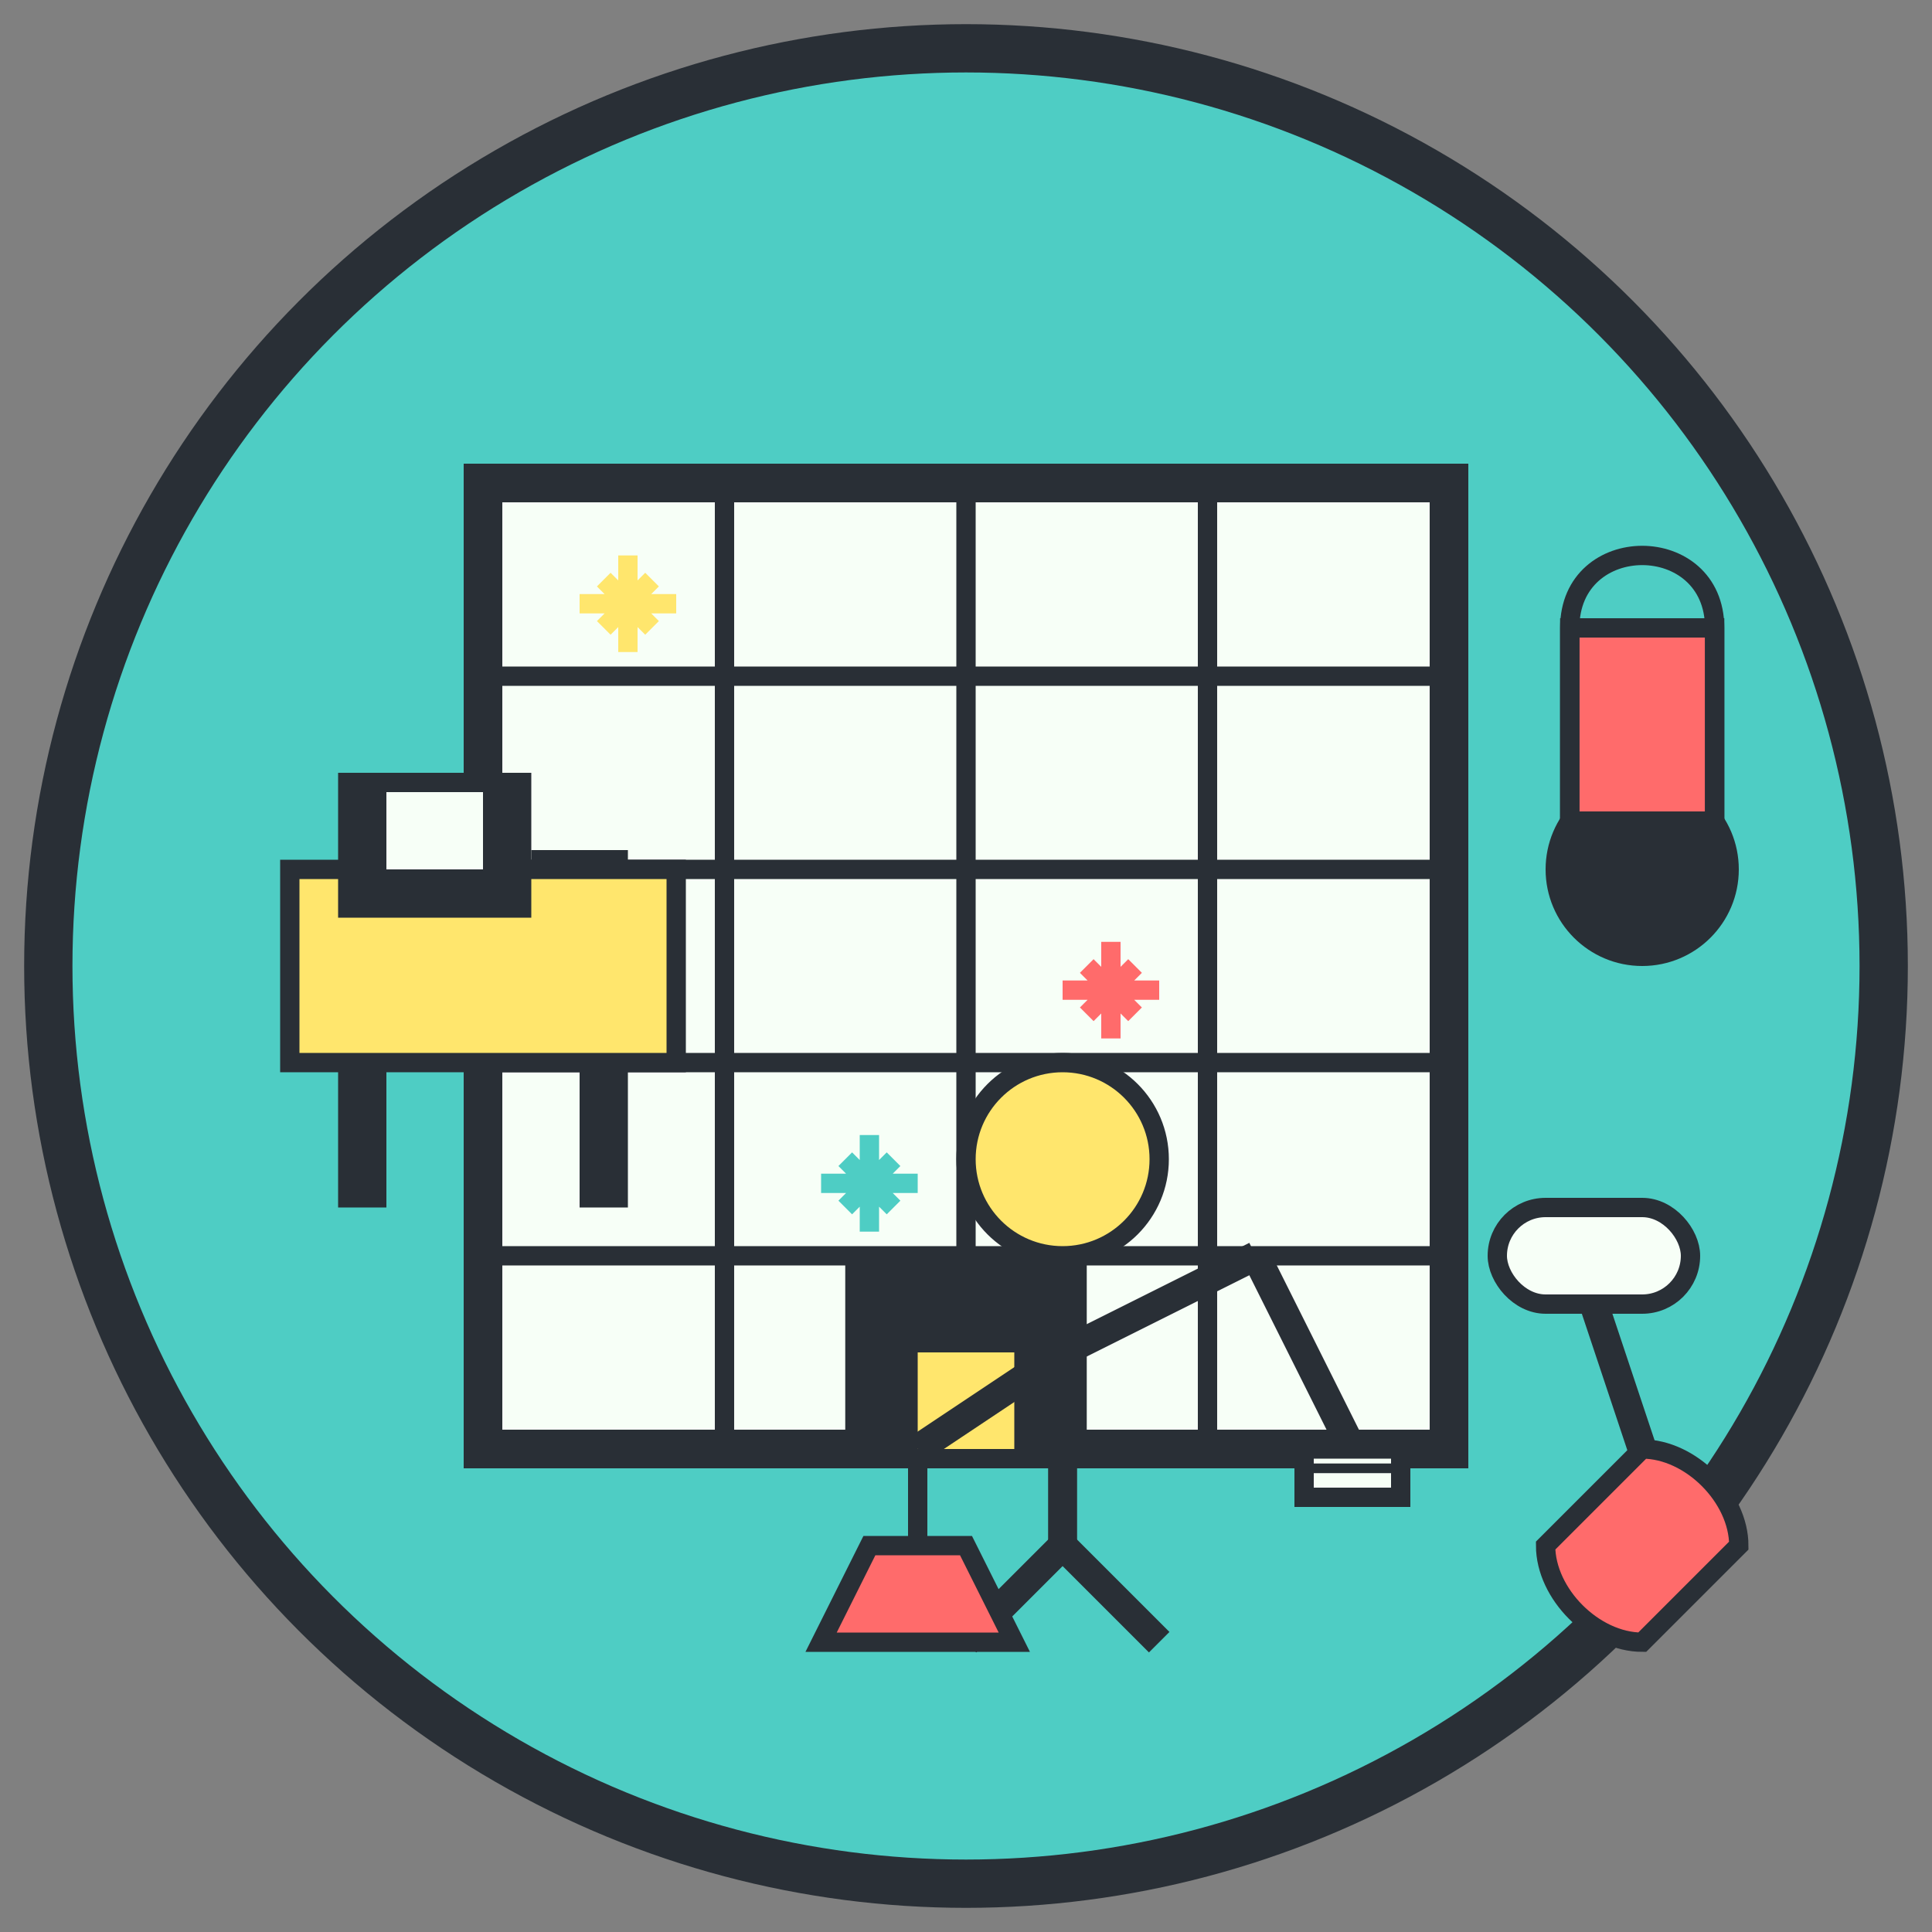 <svg width="200" height="200" viewBox="0 0 200 200" xmlns="http://www.w3.org/2000/svg">
  <rect x="0" y="0" width="200" height="200" fill="#808080" stroke="none"/>
  <!-- Background Circle -->
  <circle cx="100" cy="100" r="95" fill="#4ecdc4" stroke="#292f36" stroke-width="5"/>
  
  <!-- Office Building -->
  <rect x="50" y="50" width="100" height="100" fill="#f7fff7" stroke="#292f36" stroke-width="4"/>
  
  <!-- Windows Grid -->
  <g stroke="#292f36" stroke-width="2">
    <!-- Horizontal window lines -->
    <line x1="50" y1="70" x2="150" y2="70"/>
    <line x1="50" y1="90" x2="150" y2="90"/>
    <line x1="50" y1="110" x2="150" y2="110"/>
    <line x1="50" y1="130" x2="150" y2="130"/>
    
    <!-- Vertical window lines -->
    <line x1="75" y1="50" x2="75" y2="150"/>
    <line x1="100" y1="50" x2="100" y2="150"/>
    <line x1="125" y1="50" x2="125" y2="150"/>
  </g>
  
  <!-- Building Door -->
  <rect x="87.5" y="130" width="25" height="20" fill="#292f36"/>
  <rect x="95" y="140" width="10" height="10" fill="#ffe66d"/>
  
  <!-- Cleaning Elements -->
  <!-- Office Chair -->
  <g transform="translate(170, 90)">
    <circle cx="0" cy="0" r="10" fill="#292f36"/>
    <rect x="-7.5" y="-25" width="15" height="20" fill="#ff6b6b" stroke="#292f36" stroke-width="2"/>
    <path d="M-7.5 -5 L-7.5 -25 M7.5 -5 L7.5 -25" stroke="#292f36" stroke-width="2"/>
    <path d="M-7.5 -25 C-7.5 -35, 7.5 -35, 7.5 -25" stroke="#292f36" stroke-width="2" fill="none"/>
    <line x1="0" y1="0" x2="0" y2="-5" stroke="#292f36" stroke-width="3"/>
  </g>
  
  <!-- Office Desk -->
  <g transform="translate(30, 90)">
    <rect x="0" y="0" width="40" height="20" fill="#ffe66d" stroke="#292f36" stroke-width="2"/>
    <rect x="5" y="20" width="5" height="15" fill="#292f36"/>
    <rect x="30" y="20" width="5" height="15" fill="#292f36"/>
    
    <!-- Computer -->
    <rect x="5" y="-10" width="20" height="15" fill="#292f36"/>
    <rect x="10" y="-8" width="10" height="8" fill="#f7fff7"/>
    <rect x="25" y="-2" width="10" height="2" fill="#292f36"/>
  </g>
  
  <!-- Cleaning Person -->
  <g transform="translate(110, 180)">
    <!-- Person Body -->
    <circle cx="0" cy="-60" r="10" fill="#ffe66d" stroke="#292f36" stroke-width="2"/> <!-- Head -->
    <line x1="0" y1="-50" x2="0" y2="-20" stroke="#292f36" stroke-width="3"/> <!-- Body -->
    <line x1="0" y1="-20" x2="-10" y2="-10" stroke="#292f36" stroke-width="3"/> <!-- Left Leg -->
    <line x1="0" y1="-20" x2="10" y2="-10" stroke="#292f36" stroke-width="3"/> <!-- Right Leg -->
    
    <!-- Mop -->
    <line x1="0" y1="-40" x2="20" y2="-50" stroke="#292f36" stroke-width="3"/> <!-- Right Arm -->
    <line x1="20" y1="-50" x2="30" y2="-30" stroke="#292f36" stroke-width="3"/> <!-- Mop Handle -->
    <rect x="25" y="-30" width="10" height="5" fill="#f7fff7" stroke="#292f36" stroke-width="2"/> <!-- Mop Head -->
    <line x1="25" y1="-28" x2="35" y2="-28" stroke="#292f36"/>
    <line x1="25" y1="-25" x2="35" y2="-25" stroke="#292f36"/>
    
    <!-- Cleaning Bucket -->
    <path d="M-25 -10 L-20 -20 L-10 -20 L-5 -10 Z" fill="#ff6b6b" stroke="#292f36" stroke-width="2"/>
    <line x1="0" y1="-40" x2="-15" y2="-30" stroke="#292f36" stroke-width="3"/> <!-- Left Arm -->
    <line x1="-15" y1="-30" x2="-15" y2="-20" stroke="#292f36" stroke-width="2"/> <!-- Holding Bucket -->
  </g>
  
  <!-- Vacuum Cleaner -->
  <g transform="translate(170, 150)">
    <path d="M0 0 C5 0, 10 5, 10 10 L0 20 C-5 20, -10 15, -10 10 Z" fill="#ff6b6b" stroke="#292f36" stroke-width="2"/>
    <line x1="0" y1="0" x2="-5" y2="-15" stroke="#292f36" stroke-width="3"/>
    <rect x="-15" y="-25" width="20" height="10" rx="5" ry="5" fill="#f7fff7" stroke="#292f36" stroke-width="2"/>
  </g>
  
  <!-- Sparkles to represent cleanliness -->
  <g stroke="#292f36" stroke-width="2">
    <path d="M62.5 65 L67.5 60 M62.5 60 L67.5 65 M60 62.5 L70 62.5 M65 57.5 L65 67.5" stroke="#ffe66d"/>
    <path d="M112.5 105 L117.5 100 M112.5 100 L117.5 105 M110 102.5 L120 102.5 M115 97.5 L115 107.5" stroke="#ff6b6b"/>
    <path d="M87.5 125 L92.5 120 M87.5 120 L92.5 125 M85 122.5 L95 122.5 M90 117.5 L90 127.5" stroke="#4ecdc4"/>
  </g>
</svg>
